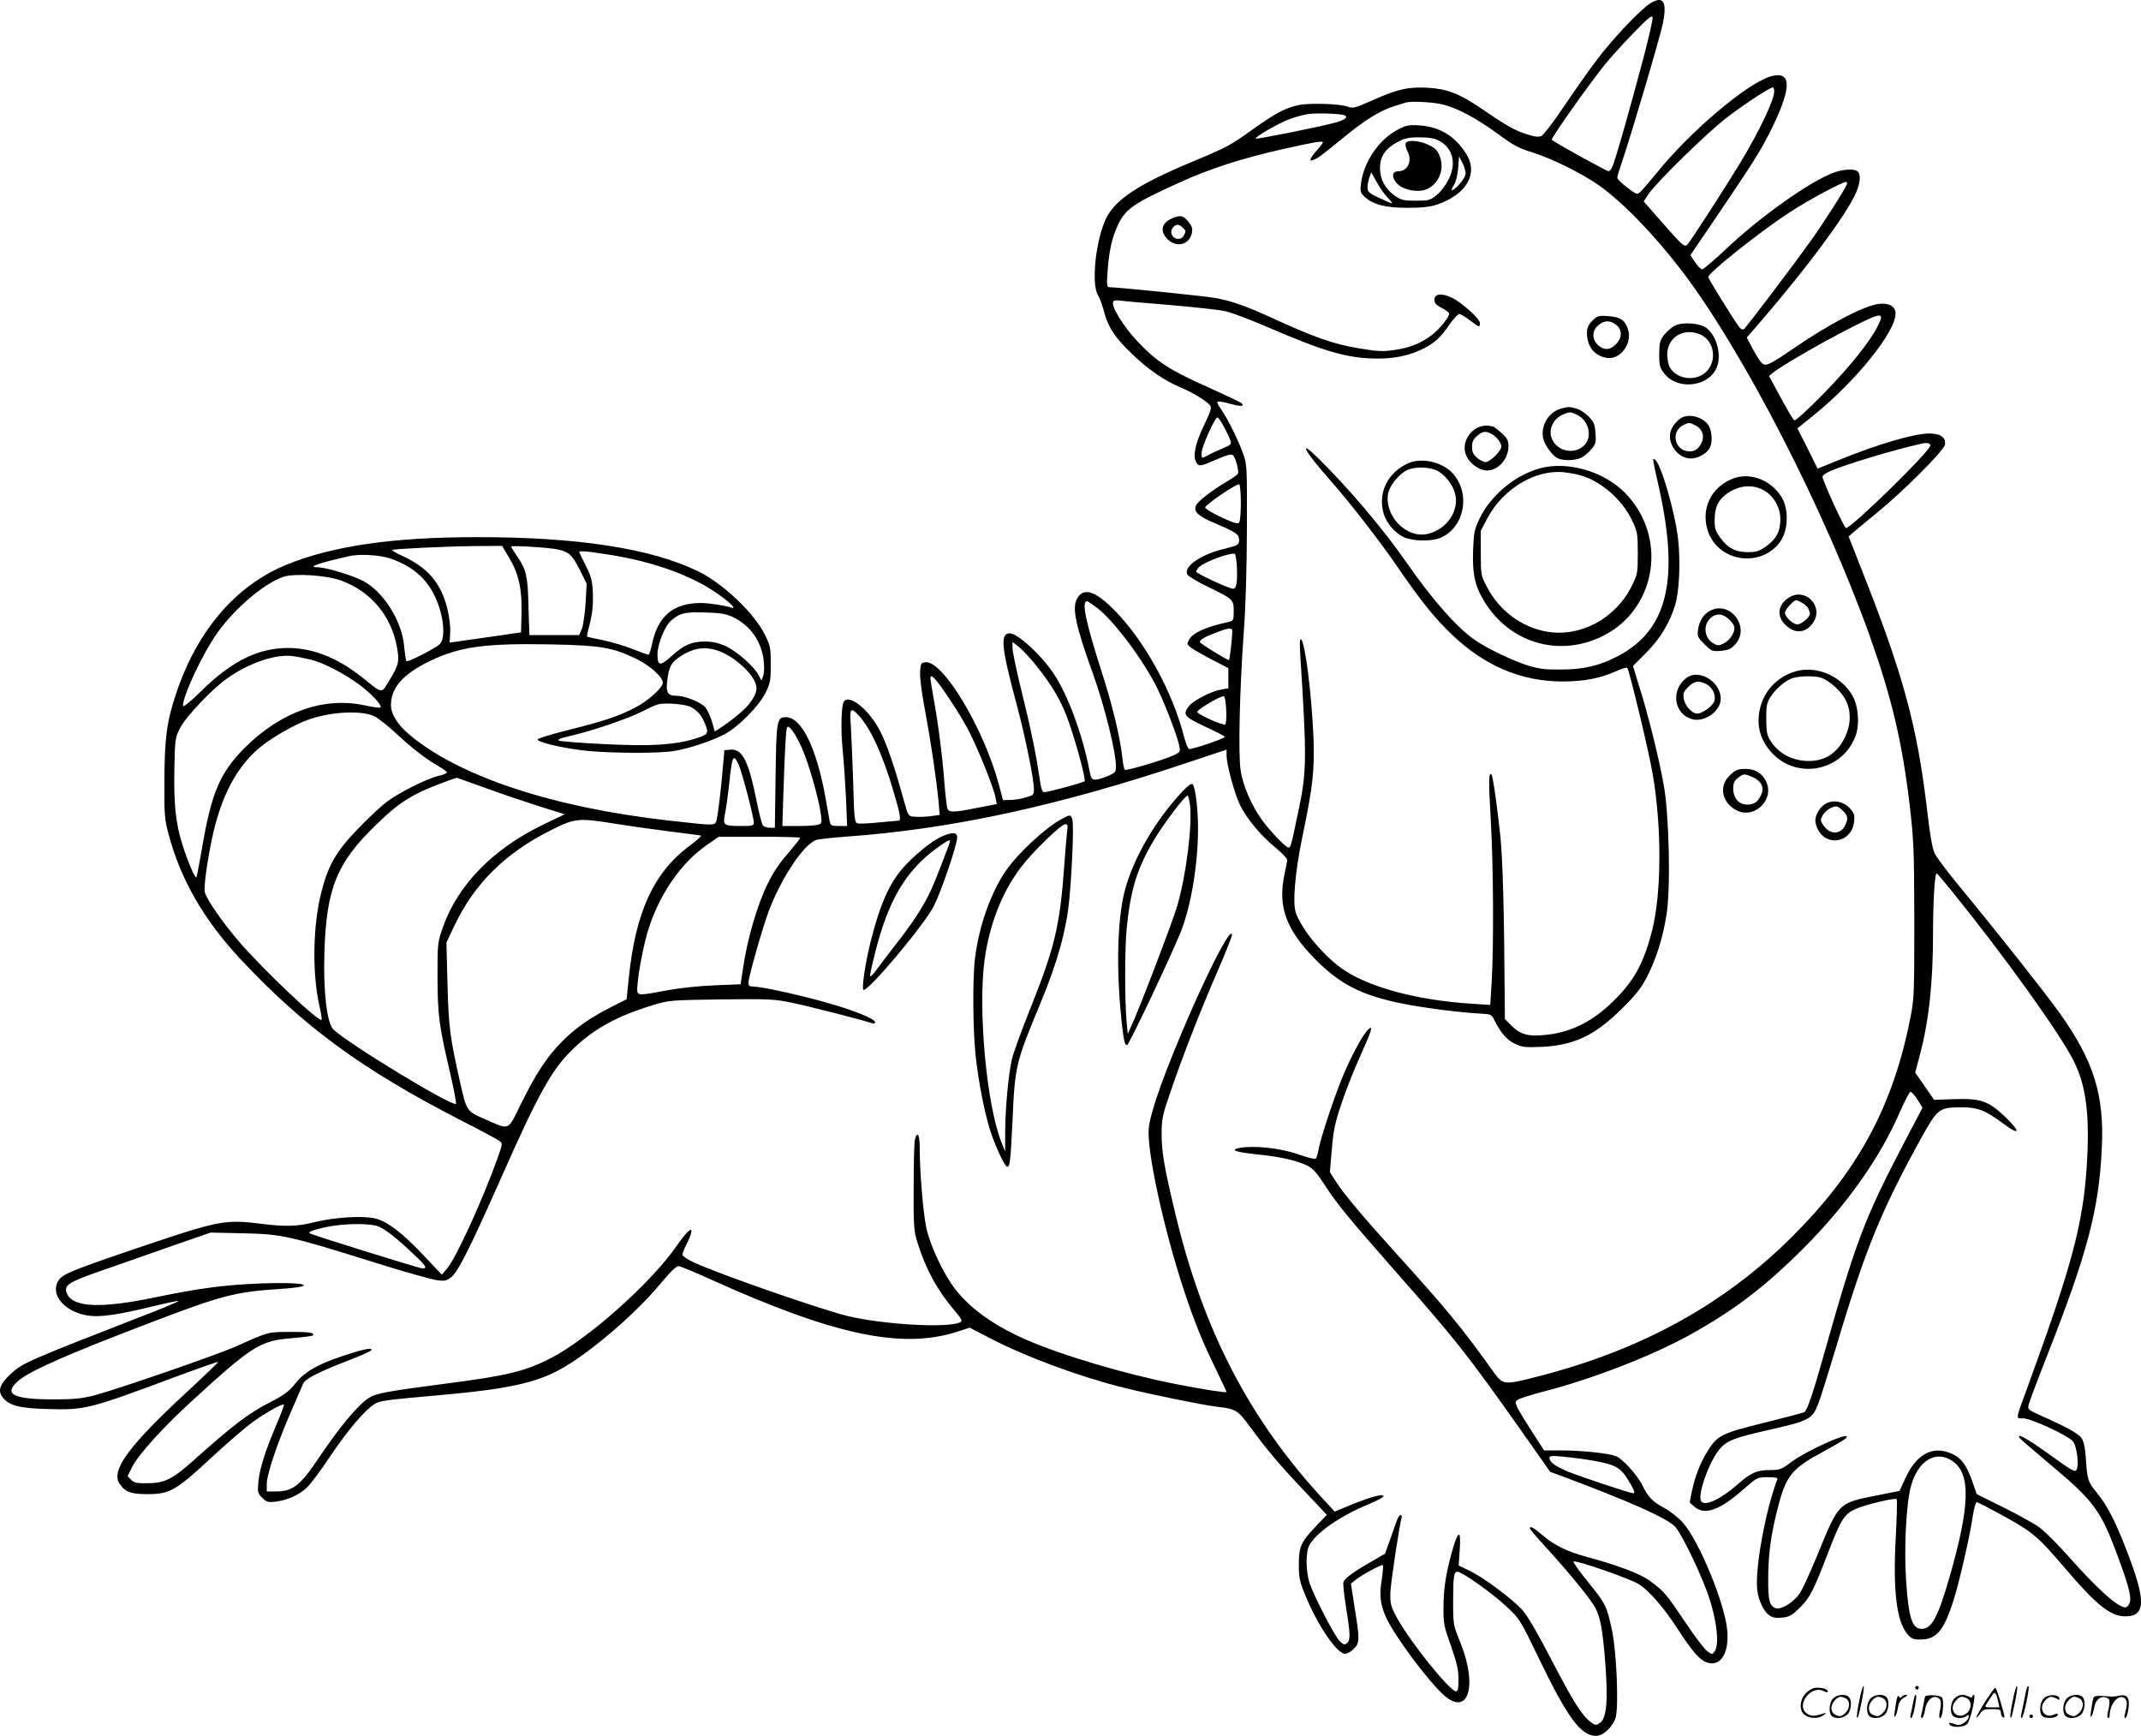 <svg version="1.0" xmlns="http://www.w3.org/2000/svg"
  viewBox="0 0 1200.113 972.984"
 preserveAspectRatio="xMidYMid meet">
<g transform="translate(-0.458,972.988) scale(0.1,-0.1)"
fill="#000000" stroke="none">
<path d="M9255 9711 c-53 -32 -213 -201 -299 -316 -46 -60 -129 -179 -186
-263 -56 -85 -113 -158 -125 -164 -18 -8 -38 -5 -87 11 -67 22 -109 46 -252
144 -119 81 -191 109 -297 115 -110 6 -168 -7 -306 -68 -98 -44 -115 -49 -140
-39 -47 18 -223 23 -284 9 -75 -18 -126 -45 -259 -140 -120 -86 -136 -95 -340
-180 -294 -123 -424 -209 -475 -314 -58 -119 -85 -367 -46 -430 10 -17 26 -60
35 -96 22 -84 60 -142 155 -233 95 -91 183 -151 276 -190 70 -30 141 -73 163
-100 10 -12 3 -33 -34 -110 -49 -102 -64 -170 -45 -206 15 -28 22 -27 116 14
63 27 82 32 92 22 14 -15 33 -85 27 -101 -2 -6 -30 -27 -62 -45 -81 -48 -160
-108 -172 -132 -19 -35 10 -63 107 -103 114 -48 133 -61 133 -91 0 -30 -2 -31
-96 -55 -125 -32 -216 -98 -194 -140 5 -10 58 -42 117 -70 140 -68 143 -71
143 -136 0 -50 -2 -54 -27 -60 -130 -28 -203 -61 -224 -101 -12 -22 -11 -26
11 -43 14 -11 67 -41 117 -67 l93 -48 0 -57 0 -56 -40 -7 c-55 -9 -155 -61
-180 -92 -38 -49 -29 -60 90 -116 61 -28 110 -54 110 -57 0 -10 -187 -73 -201
-68 -6 2 -19 35 -29 74 -63 246 -219 531 -387 702 -109 111 -176 132 -212 65
-28 -53 -7 -150 93 -428 63 -176 126 -431 126 -511 0 -32 -4 -36 -46 -54 -25
-11 -56 -20 -69 -20 -21 0 -25 7 -35 58 -38 197 -123 425 -201 539 -72 106
-201 223 -244 223 -56 0 -48 -77 40 -405 47 -176 95 -412 95 -469 0 -31 -3
-34 -47 -46 -25 -8 -64 -14 -86 -14 l-40 -1 -24 89 c-84 314 -313 695 -411
684 -25 -3 -27 -7 -30 -56 -2 -31 10 -123 28 -215 31 -166 64 -386 76 -514 l6
-71 -53 -7 c-30 -4 -70 -5 -89 -3 -34 3 -35 4 -58 88 -53 192 -96 319 -134
392 -60 116 -165 204 -201 169 -17 -17 -21 -159 -8 -286 6 -61 14 -179 18
-262 l6 -153 -46 0 c-40 0 -47 3 -51 23 -2 12 -14 75 -25 140 -50 276 -134
447 -221 447 -51 0 -54 -18 -58 -332 l-4 -288 -28 0 c-15 0 -33 6 -39 13 -6 8
-22 70 -36 140 -44 220 -79 290 -145 285 l-35 -3 -7 -80 c-10 -124 -29 -284
-37 -313 -9 -31 -4 -31 -271 -1 -645 73 -1167 245 -1447 478 -69 57 -107 117
-107 170 1 97 68 173 219 246 166 80 307 100 677 93 278 -6 344 -16 475 -79
79 -38 153 -103 153 -136 0 -28 -83 -102 -158 -141 -96 -49 -172 -74 -380
-126 -90 -23 -164 -45 -164 -51 0 -17 166 -54 290 -65 152 -13 402 -13 478 1
84 14 209 56 279 93 78 41 191 155 230 231 27 55 30 69 30 160 0 93 -2 105
-33 167 -59 121 -236 289 -375 356 -263 128 -677 192 -1242 191 -466 0 -805
-49 -1061 -153 -288 -117 -506 -372 -623 -726 -52 -156 -64 -250 -65 -485 -1
-190 1 -218 23 -299 67 -255 199 -484 406 -705 354 -377 677 -614 1220 -894
116 -59 219 -114 229 -122 18 -14 18 -16 -8 -90 -82 -232 -235 -567 -285 -625
l-30 -35 -98 104 c-122 130 -207 195 -275 211 -68 17 -227 7 -338 -20 -97 -25
-169 -27 -306 -9 -195 24 -234 17 -649 -123 -405 -137 -459 -159 -482 -195
-52 -79 36 -181 172 -198 64 -9 170 7 353 52 79 19 145 33 147 31 3 -2 -57
-28 -133 -58 -719 -280 -740 -289 -807 -351 -58 -54 -73 -90 -50 -125 33 -51
94 -68 257 -72 209 -6 230 -1 707 177 135 50 246 89 248 87 2 -2 -75 -76 -171
-165 -326 -301 -431 -442 -382 -516 31 -48 63 -60 156 -60 126 0 160 19 360
205 91 84 197 175 235 202 73 52 164 102 171 95 3 -2 -16 -51 -40 -108 -64
-150 -96 -251 -103 -324 -5 -59 -4 -65 21 -90 25 -25 33 -27 77 -22 62 8 125
35 170 75 20 17 79 96 131 174 100 149 196 263 251 297 34 21 46 22 422 56
324 30 482 65 614 136 161 87 416 303 564 479 62 75 93 104 107 103 11 -2 90
-34 175 -73 690 -312 1071 -394 1381 -296 l74 24 114 -59 c202 -105 496 -214
751 -278 154 -38 443 -97 520 -106 106 -12 117 -18 186 -112 99 -134 159 -206
301 -356 l130 -138 -59 -62 c-86 -90 -98 -115 -98 -217 0 -74 5 -96 36 -171
70 -172 178 -329 224 -329 11 0 32 12 47 27 35 33 35 51 6 231 l-21 135 23 19
c35 29 150 91 156 85 3 -3 0 -39 -6 -80 -15 -89 -8 -143 25 -215 48 -103 228
-346 319 -430 138 -128 196 41 98 287 -42 103 -42 103 -42 236 0 140 4 165 25
165 25 0 192 -119 271 -192 77 -72 79 -75 177 -278 168 -349 242 -450 329
-450 40 0 95 53 109 103 18 66 5 370 -21 491 -29 135 -35 147 -135 270 -48 59
-84 110 -81 113 11 11 322 -97 369 -128 58 -38 142 -135 215 -249 78 -120 120
-170 158 -186 78 -33 131 43 121 172 -11 150 -158 507 -250 610 -25 28 -73 65
-106 83 -65 35 -88 59 -121 127 -28 56 -111 148 -147 162 -41 16 -194 32 -305
32 l-98 0 -66 102 c-37 57 -74 118 -83 136 -14 31 -14 35 1 46 10 7 75 28 145
46 272 70 600 197 817 316 250 139 420 268 637 484 243 243 432 509 545 771
26 60 52 109 58 109 6 0 24 -20 39 -44 l28 -45 -104 -198 c-220 -421 -268
-547 -441 -1158 -67 -240 -101 -341 -117 -350 -5 -4 -106 -30 -225 -60 -244
-60 -265 -71 -322 -166 -40 -66 -66 -136 -84 -219 l-12 -62 27 -24 c57 -49
140 -20 272 96 79 69 80 70 139 70 44 0 57 -3 53 -13 -67 -175 -127 -508 -112
-621 8 -61 37 -121 70 -142 18 -12 39 -15 71 -11 38 4 54 13 95 53 59 58 77
93 164 319 72 187 91 215 169 244 69 25 204 56 212 48 4 -3 1 -100 -5 -214
-16 -297 4 -470 65 -542 22 -26 33 -31 72 -31 91 0 132 48 187 220 33 105 91
357 107 467 7 46 17 83 23 83 5 0 75 -36 155 -80 160 -89 190 -114 344 -295
173 -203 252 -265 333 -265 117 0 118 87 6 375 -63 163 -108 249 -169 323 -46
56 -50 69 -58 197 -4 54 -12 88 -24 105 -18 25 -85 62 -225 124 -75 34 -77 36
-71 63 4 15 49 136 101 268 228 579 293 824 309 1168 15 299 -45 491 -238 761
-89 123 -339 440 -571 721 -59 72 -116 148 -127 170 -14 29 -27 102 -44 251
-56 469 -133 753 -367 1343 l-72 184 30 26 c16 14 74 62 128 106 141 114 372
345 381 380 10 40 -23 65 -85 65 -88 0 -285 -58 -512 -150 l-116 -47 -56 113
-57 113 93 75 c233 188 457 465 457 568 0 41 -38 62 -96 54 -83 -11 -280 -114
-480 -252 -132 -90 -152 -99 -173 -80 -9 8 -32 44 -51 79 l-34 65 85 98 c256
298 465 580 524 706 27 58 32 107 13 126 -19 19 -88 14 -148 -11 -141 -59
-404 -247 -588 -421 -68 -64 -129 -116 -136 -116 -7 0 -25 18 -40 40 l-26 40
107 157 c219 323 255 379 307 472 30 53 70 137 90 187 62 156 44 214 -56 185
-131 -39 -449 -308 -633 -536 -40 -49 -82 -98 -94 -109 -20 -19 -21 -18 -76
23 -30 23 -55 47 -55 55 0 7 12 46 26 87 51 149 214 700 230 779 24 121 2 156
-71 111z m-39 -309 c-82 -308 -161 -585 -175 -610 -6 -12 -15 -22 -19 -22 -14
1 -316 168 -319 177 -4 10 204 304 295 418 31 39 104 119 162 179 85 88 106
104 108 87 2 -11 -22 -114 -52 -229z m734 -183 c0 -49 -84 -226 -195 -409 -77
-127 -275 -433 -290 -449 -18 -19 -23 -15 -148 127 l-99 113 28 42 c49 71 334
349 442 431 100 76 238 166 254 166 4 0 8 -9 8 -21z m-1861 -74 c84 -20 193
-78 316 -169 82 -60 115 -78 185 -99 108 -33 283 -119 377 -186 137 -97 314
-281 471 -487 345 -457 797 -1338 1048 -2041 122 -344 180 -588 222 -937 24
-206 26 -250 27 -656 0 -415 -1 -440 -23 -550 -98 -494 -294 -855 -661 -1221
-382 -381 -844 -635 -1424 -784 -196 -50 -197 -50 -255 31 -169 237 -260 348
-551 669 -178 197 -284 323 -328 392 l-34 53 11 127 c9 109 17 147 56 263 25
74 70 188 100 253 29 65 57 130 61 145 6 25 5 26 -11 13 -27 -22 -90 -136
-139 -251 -50 -118 -132 -363 -142 -427 -4 -24 -11 -45 -16 -48 -5 -4 -50 8
-101 26 -98 34 -244 49 -323 35 -59 -11 -29 -23 90 -36 133 -13 225 -34 284
-62 35 -17 54 -38 99 -107 69 -107 131 -183 402 -491 343 -390 395 -456 700
-887 l164 -233 71 -26 c369 -138 580 -232 627 -279 30 -30 116 -200 171 -340
60 -151 84 -318 53 -361 -14 -19 -15 -19 -43 2 -15 11 -70 83 -121 160 -108
161 -118 172 -195 230 -57 43 -180 89 -367 140 -98 26 -179 66 -238 118 -51
44 -72 55 -72 39 0 -5 45 -57 101 -118 134 -148 242 -281 268 -331 25 -49 37
-111 51 -269 20 -237 12 -347 -27 -372 -22 -15 -26 -15 -51 4 -50 37 -98 113
-218 344 -77 149 -135 249 -164 282 -57 64 -220 186 -299 223 l-60 29 6 88 c7
108 -6 114 -36 15 -39 -134 -54 -222 -55 -328 -1 -99 1 -112 42 -226 33 -95
42 -134 42 -187 0 -52 -3 -67 -14 -67 -35 0 -260 281 -331 412 -34 63 -38 78
-37 138 1 52 52 390 64 427 2 4 -1 9 -7 11 -5 2 -15 -14 -22 -35 -7 -21 -25
-70 -39 -110 l-26 -72 -81 -47 c-101 -58 -145 -91 -152 -113 -3 -10 4 -74 15
-142 24 -149 25 -183 5 -199 -13 -11 -20 -9 -39 9 -29 27 -146 254 -171 328
-21 67 -22 170 -2 210 37 70 171 164 330 230 48 20 87 40 87 46 0 16 -68 -2
-175 -45 l-99 -41 -59 64 c-415 448 -674 944 -830 1589 -64 264 -81 360 -81
460 0 87 4 107 48 235 70 205 167 454 262 673 46 106 84 201 84 210 -1 51
-103 -139 -230 -427 -143 -328 -224 -552 -236 -653 -13 -121 82 -562 197 -910
58 -176 103 -287 175 -434 35 -73 64 -134 64 -137 0 -5 -139 16 -280 44 -287
56 -644 162 -849 252 -192 85 -331 189 -413 310 -61 90 -125 233 -142 320 -17
82 -36 310 -36 440 0 77 -13 102 -27 49 -4 -15 -7 -135 -7 -267 -1 -221 1
-246 22 -312 46 -147 112 -268 205 -376 39 -46 47 -61 37 -67 -59 -37 -444
-15 -645 36 -165 43 -708 232 -847 296 -38 17 -68 37 -68 45 0 7 11 36 25 63
14 27 25 57 25 66 0 15 -2 15 -21 -2 -12 -10 -38 -44 -59 -74 -140 -206 -499
-526 -710 -634 -141 -72 -241 -97 -575 -140 -343 -45 -396 -55 -440 -80 -59
-35 -167 -164 -284 -339 -105 -156 -145 -187 -242 -187 l-49 0 0 43 c0 53 61
233 135 402 31 72 62 142 68 157 12 30 83 66 272 139 58 22 107 45 110 50 12
18 -40 8 -163 -33 -136 -45 -212 -89 -262 -153 -36 -45 -61 -64 -145 -107
-118 -61 -202 -124 -430 -328 -115 -102 -158 -123 -252 -124 -60 -1 -76 2 -93
19 l-20 21 25 50 c35 71 177 227 346 381 330 301 372 327 547 342 63 5 116 12
119 15 16 15 -18 21 -125 20 -126 0 -116 3 -307 -82 -111 -49 -667 -241 -790
-273 -75 -19 -114 -23 -240 -23 -218 1 -272 30 -189 103 63 56 284 153 739
326 406 155 474 173 728 190 231 15 146 41 -102 31 -211 -8 -348 -27 -596 -78
-302 -63 -459 -57 -494 19 -21 46 3 64 165 121 82 28 259 91 394 138 l245 85
185 -4 c217 -5 257 -14 745 -167 160 -50 313 -93 340 -96 45 -6 54 -3 82 20
37 31 107 171 271 541 219 495 291 624 416 742 113 108 243 179 441 239 88 27
97 28 380 32 265 3 299 2 395 -18 94 -19 414 -101 454 -116 9 -3 16 -1 16 6 0
19 -119 67 -272 110 -150 43 -367 90 -412 90 -21 0 -26 5 -26 23 0 29 80 310
113 398 70 185 193 372 265 400 13 5 87 13 165 19 594 42 1192 172 1915 414
l222 74 0 -32 c0 -51 45 -217 76 -280 36 -74 117 -171 198 -237 36 -30 66 -61
66 -69 -1 -8 -7 -44 -15 -80 -39 -179 7 -309 170 -475 139 -141 260 -204 488
-250 122 -25 337 -52 447 -57 51 -3 56 -5 71 -36 37 -73 69 -110 114 -132 42
-20 57 -22 153 -18 182 9 299 65 452 218 75 74 105 113 137 175 52 101 89 220
109 348 24 147 15 554 -15 724 -27 152 -86 391 -136 549 l-37 121 74 74 c78
78 132 167 163 269 23 77 30 245 16 368 -18 156 -97 426 -130 446 -15 10 -15
12 24 -163 114 -515 45 -795 -232 -939 -105 -55 -192 -75 -323 -75 -82 -1
-121 4 -179 22 -82 25 -231 96 -298 143 -100 68 -238 224 -383 433 -134 193
-327 420 -499 589 -114 112 -72 34 64 -119 113 -128 279 -341 382 -491 130
-190 211 -291 307 -382 185 -176 389 -262 621 -262 116 0 211 18 295 56 33 15
63 24 66 21 11 -11 123 -476 143 -598 51 -297 49 -665 -3 -872 -47 -185 -101
-284 -217 -398 -115 -113 -234 -174 -373 -189 -102 -12 -148 0 -198 50 l-38
38 -1 128 c-3 492 -11 759 -24 894 -17 162 -42 341 -50 349 -16 15 -17 -35 -4
-256 15 -269 17 -701 5 -907 l-8 -129 -107 7 c-314 20 -594 98 -736 205 -104
79 -207 204 -245 299 -22 55 -7 231 38 447 56 268 66 360 59 545 -11 249 -47
532 -70 547 -7 4 -8 -29 -3 -103 36 -559 35 -641 -9 -849 -45 -215 -45 -215
-59 -215 -15 0 -103 92 -149 156 -58 81 -105 191 -118 274 -14 92 -6 448 17
770 11 141 17 359 18 585 1 352 1 361 -22 424 -28 78 -85 192 -124 249 -33 48
-30 50 58 27 57 -15 76 -13 58 5 -5 5 -90 45 -189 90 -214 95 -288 143 -394
256 -80 84 -151 200 -136 224 4 6 20 8 38 5 18 -3 145 -14 282 -25 138 -12
277 -27 310 -35 33 -7 146 -50 250 -95 310 -134 439 -170 604 -170 97 0 179
18 255 56 63 32 97 63 147 137 22 31 46 57 53 57 7 0 34 -16 59 -35 53 -41 57
-42 57 -16 0 24 -100 114 -157 142 -56 27 -98 23 -98 -11 0 -19 10 -30 39 -45
22 -11 41 -25 43 -31 6 -17 -54 -91 -100 -125 -61 -45 -122 -69 -207 -81 -65
-10 -93 -8 -202 10 -139 23 -249 62 -486 171 -140 64 -221 93 -312 110 -48 10
-553 61 -597 61 -14 0 -15 11 -10 89 8 109 23 181 52 246 45 103 85 131 356
254 171 77 344 133 574 185 169 38 225 48 225 38 0 -4 -16 -25 -35 -46 -50
-57 -46 -72 10 -38 17 11 77 58 135 106 120 100 210 156 290 181 30 9 60 18
65 20 28 9 148 3 204 -10z m-546 -62 c18 -11 3 -23 -45 -38 -73 -22 -449 -97
-455 -92 -7 8 128 86 189 109 29 11 76 24 103 28 47 8 191 3 208 -7z m2813
-388 c-10 -28 -139 -229 -205 -320 -107 -149 -361 -484 -372 -491 -6 -3 -17 2
-25 12 -30 39 -174 272 -174 281 0 24 290 254 455 362 104 68 295 171 317 171
6 0 8 -7 4 -15z m177 -787 c-44 -90 -154 -228 -304 -382 -90 -92 -160 -156
-167 -152 -6 3 -40 61 -76 127 l-65 121 22 19 c42 35 273 169 431 249 175 90
196 93 159 18z m-3670 -566 c14 -26 31 -60 36 -75 11 -28 10 -29 -47 -53 -31
-13 -69 -31 -84 -40 -28 -15 -28 -15 -28 17 0 33 74 199 89 199 4 0 20 -21 34
-48z m3962 -109 c0 -31 -442 -463 -473 -463 -10 0 -132 268 -132 288 0 7 20
21 45 32 89 38 353 118 510 153 30 7 50 3 50 -10z m-3865 -321 c0 -53 -4 -103
-9 -110 -7 -11 -27 -5 -100 28 -50 24 -91 48 -91 55 0 16 179 137 191 130 5
-4 9 -50 9 -103z m-4101 -309 c54 -91 72 -176 69 -311 l-3 -107 -45 -6 c-25
-4 -99 -15 -165 -24 -66 -9 -136 -19 -155 -22 l-35 -5 3 55 c2 34 -4 88 -17
139 -35 139 -108 225 -245 289 -37 17 -65 33 -63 36 7 6 289 20 459 22 l157 1
40 -67z m274 47 c60 -13 81 -33 122 -115 l38 -77 -6 -109 c-4 -60 -13 -124
-21 -144 l-15 -35 -140 0 -139 0 -5 158 c-4 174 -12 208 -62 281 -19 28 -35
53 -35 57 0 8 211 -5 263 -16z m265 -26 c238 -35 449 -106 599 -202 85 -55
145 -110 108 -98 -43 13 -130 26 -171 26 -156 0 -243 -74 -275 -233 -7 -31
-15 -57 -20 -57 -4 0 -43 14 -86 31 -42 17 -118 40 -166 50 -49 10 -91 19 -92
21 -2 2 6 37 17 78 13 53 18 100 16 160 -3 74 -8 95 -38 155 -19 39 -36 73
-38 78 -5 11 29 9 146 -9z m3540 -75 c3 -84 -3 -119 -21 -119 -23 0 -207 85
-207 96 0 6 8 18 18 27 32 29 168 79 197 73 6 -2 11 -36 13 -77z m-4748 51
c122 -41 202 -108 252 -212 49 -102 63 -233 28 -268 -24 -24 -180 -104 -188
-96 -2 3 -8 41 -12 84 -12 139 -114 303 -227 364 -56 31 -211 78 -256 78 -66
0 3 24 178 63 56 13 169 6 225 -13z m-274 -124 c168 -61 282 -198 314 -375 14
-78 10 -98 -42 -183 -46 -78 -37 -79 -148 11 -149 120 -301 177 -450 168 -158
-9 -297 -82 -462 -245 -58 -57 -98 -89 -98 -79 0 58 110 292 191 407 100 141
264 280 373 317 63 20 239 9 322 -21z m4239 -154 c94 -71 265 -301 339 -455
44 -90 112 -270 121 -318 7 -35 6 -36 -42 -57 -64 -27 -253 -83 -263 -77 -4 2
-11 33 -14 67 -13 118 -56 296 -117 485 -90 281 -113 393 -81 393 4 0 29 -17
57 -38z m-2040 -52 c97 -47 160 -138 171 -248 3 -31 2 -68 -4 -82 l-9 -25 -16
30 c-24 48 -122 134 -184 163 -43 19 -74 26 -118 26 -72 0 -117 -19 -184 -80
-67 -60 -81 -58 -81 9 0 56 41 158 76 188 50 43 75 49 189 46 91 -3 118 -7
160 -27z m2797 -75 c1 -28 -14 -165 -19 -165 -11 0 -163 94 -163 101 0 13 27
29 91 53 66 26 90 29 91 11z m-1093 -203 c79 -100 125 -177 161 -267 42 -105
114 -365 104 -374 -10 -9 -203 -61 -226 -61 -12 0 -18 20 -27 83 -19 131 -49
276 -102 490 -27 110 -49 215 -49 234 l0 35 39 -31 c21 -17 66 -66 100 -109z
m-1749 73 c65 -33 136 -98 162 -148 23 -45 16 -74 -28 -133 -26 -33 -103 -97
-166 -137 l-27 -17 -15 54 c-9 29 -25 65 -36 79 -23 30 -115 67 -164 67 -49 0
-60 19 -51 86 9 76 21 98 66 130 87 60 166 66 259 19z m-2325 -32 c75 -19 190
-78 278 -144 67 -50 125 -114 114 -125 -3 -3 -40 2 -82 11 -233 52 -475 -33
-681 -239 -137 -138 -185 -252 -238 -566 -15 -85 -28 -156 -31 -158 -7 -7 -49
92 -78 184 -38 119 -49 231 -45 427 3 165 5 174 32 226 33 64 177 217 262 277
120 86 268 137 364 127 25 -3 72 -12 105 -20z m3577 -214 c43 -62 98 -154 122
-204 53 -107 132 -305 141 -356 l7 -36 -109 -21 c-132 -27 -159 -27 -168 -4
-3 9 -11 71 -16 137 -11 149 -35 337 -60 474 -10 58 -19 111 -19 119 0 31 29
0 102 -109z m1556 -69 c2 -40 -1 -77 -5 -81 -9 -8 -146 52 -157 69 -7 12 132
94 149 89 6 -2 11 -37 13 -77z m-3001 17 c37 -20 59 -45 78 -90 24 -59 21 -64
-52 -87 -119 -36 -250 -44 -509 -31 -128 6 -243 15 -254 19 -16 6 3 14 77 31
125 30 308 93 387 133 33 17 72 35 86 39 36 12 153 3 187 -14z m938 -44 c70
-74 138 -224 200 -436 36 -122 42 -157 26 -157 -5 0 -55 -5 -111 -10 -56 -6
-109 -8 -119 -5 -16 5 -19 27 -24 228 -4 122 -10 264 -13 315 -8 102 -2 110
41 65z m-2711 -8 c20 -10 73 -52 119 -94 92 -86 168 -145 240 -186 26 -15 47
-30 47 -35 0 -4 -21 -13 -47 -19 -70 -17 -220 -93 -290 -145 -34 -26 -108 -95
-165 -155 -121 -126 -164 -201 -203 -355 -47 -186 -51 -453 -10 -634 9 -40 15
-76 12 -78 -15 -15 -320 274 -460 435 -95 110 -183 238 -194 279 -7 28 10 156
38 292 51 250 145 424 287 534 67 51 184 117 252 141 127 46 299 55 374 20z
m2393 -172 c37 -79 100 -298 109 -379 6 -48 5 -51 -17 -57 -13 -4 -63 -7 -112
-7 l-87 0 5 158 c9 281 15 384 22 395 10 16 42 -29 80 -110z m-352 -99 c18
-39 85 -293 85 -325 0 -17 -8 -19 -72 -19 -98 0 -103 4 -89 71 6 30 15 97 21
149 19 178 24 189 55 124z m-1413 -133 c90 -33 225 -78 300 -102 l138 -43
-128 -62 c-276 -134 -473 -337 -555 -572 -30 -86 -30 -90 -30 -282 1 -214 8
-266 72 -540 21 -91 35 -166 31 -168 -29 -11 -599 335 -686 417 -37 34 -58
214 -51 434 11 358 70 501 288 712 103 100 153 137 246 184 46 23 188 78 210
81 1 0 75 -27 165 -59z m738 -201 c63 -10 192 -28 285 -40 94 -12 174 -22 179
-24 5 -1 -25 -28 -68 -60 -199 -150 -300 -372 -337 -740 l-12 -117 -81 -41
c-118 -59 -203 -118 -279 -194 -86 -87 -145 -176 -230 -347 -79 -160 -60 -153
-207 -89 -100 44 -100 44 -136 204 -58 256 -65 315 -71 554 l-6 231 46 97
c110 231 282 402 531 528 146 74 157 75 386 38z m1020 -76 c0 -4 -22 -32 -48
-63 -74 -86 -97 -120 -135 -196 -58 -118 -115 -313 -138 -476 l-13 -86 -145
-6 c-82 -3 -199 -15 -266 -28 -181 -33 -171 -35 -167 31 5 73 37 239 64 320
62 191 181 363 321 461 l70 49 229 0 c125 0 228 -3 228 -6z m6458 -302 c298
-369 601 -792 679 -946 73 -144 93 -311 74 -601 -21 -317 -85 -556 -324 -1210
-78 -214 -75 -195 -32 -195 43 0 250 -95 279 -129 20 -22 35 -124 22 -156 -8
-21 -20 -14 -174 97 -110 78 -165 108 -147 78 4 -6 75 -67 158 -137 262 -219
296 -265 395 -533 63 -170 77 -231 62 -259 -6 -12 -15 -21 -21 -21 -43 0 -155
100 -325 292 -57 64 -127 133 -155 155 -29 21 -120 72 -203 113 l-151 75 -25
72 c-32 90 -61 130 -113 154 -108 48 -199 1 -262 -137 l-33 -71 -111 -22
c-236 -47 -226 -37 -350 -339 -39 -95 -83 -191 -98 -213 -32 -48 -103 -93
-133 -84 -37 12 -45 43 -44 170 1 137 15 237 50 378 49 196 77 232 260 331 60
32 116 65 124 73 52 53 -213 -63 -310 -136 -49 -37 -60 -41 -113 -41 -74 0
-109 -15 -182 -80 -98 -85 -181 -124 -204 -96 -26 32 49 239 111 303 38 39 80
55 246 93 253 57 264 63 300 155 11 28 56 172 101 321 159 536 253 764 476
1167 90 162 100 170 220 170 95 1 136 -15 240 -92 94 -70 98 -47 8 40 -93 88
-135 103 -286 98 l-111 -4 -53 77 -53 76 25 94 c51 191 75 406 75 683 0 186
10 346 21 339 5 -3 44 -49 87 -102z m-8821 -1877 c41 -18 98 -62 195 -154 71
-66 80 -81 51 -81 -16 0 -623 189 -632 197 -10 8 14 18 87 34 99 22 250 24
299 4z m6800 -1311 c124 -21 157 -37 196 -97 39 -61 50 -87 36 -87 -17 0 -286
90 -362 120 -74 31 -107 54 -107 78 0 12 13 13 78 7 42 -4 114 -13 159 -21z
m2024 -5 c101 -71 96 -249 -17 -644 -67 -231 -101 -295 -158 -295 -53 0 -73
60 -87 271 -12 176 0 423 26 524 38 148 142 211 236 144z M7843 9005 c-108
-55 -195 -182 -210 -307 -5 -41 -3 -49 22 -72 46 -43 117 -61 240 -61 80 0
125 5 164 18 168 57 235 175 162 288 -63 98 -148 149 -261 156 -56 4 -73 1
-117 -22z m226 -63 c80 -40 102 -129 54 -221 -15 -30 -45 -69 -66 -85 -36 -29
-45 -31 -116 -31 -69 0 -82 3 -118 28 -53 37 -83 92 -83 154 0 65 29 109 95
145 42 23 62 28 125 28 52 0 86 -5 109 -18z m151 -182 c0 -15 -14 -40 -36 -64
-38 -42 -56 -43 -29 -2 10 15 20 55 23 92 l5 67 18 -34 c10 -19 18 -45 19 -59z
m-438 -137 c18 -18 29 -33 25 -33 -4 0 -36 14 -72 31 -58 27 -65 34 -65 59 0
16 5 41 11 57 l10 27 30 -54 c17 -30 44 -70 61 -87z M7884 8926 c-3 -8 2 -29
11 -46 27 -52 0 -110 -51 -110 -32 0 -40 -24 -19 -56 21 -33 72 -54 129 -54
87 0 150 90 126 178 -5 22 -18 46 -28 55 -45 41 -157 63 -168 33z M6573 8505
c-58 -25 -68 -71 -24 -116 51 -50 124 -31 137 37 4 24 0 37 -21 62 -29 35 -44
38 -92 17z m61 -51 c19 -18 19 -20 6 -45 -18 -33 -70 -18 -70 21 0 19 19 40
36 40 7 0 20 -7 28 -16z M8930 7932 c-22 -23 -30 -40 -30 -67 0 -77 42 -130
111 -141 75 -12 143 77 120 157 -16 54 -43 72 -111 77 -55 4 -61 2 -90 -26z
m134 -23 c33 -26 34 -69 4 -103 -34 -38 -69 -42 -103 -13 -38 33 -39 81 -1
114 34 28 65 29 100 2z M9392 7904 c-18 -10 -45 -33 -60 -52 -23 -30 -26 -44
-27 -106 0 -64 3 -77 28 -109 70 -92 237 -79 290 23 36 68 8 186 -54 232 -37
28 -134 34 -177 12z m141 -48 c91 -37 100 -174 15 -226 -62 -38 -151 -18 -184
42 -8 13 -13 44 -14 70 0 96 90 153 183 114z M8753 7439 c-69 -20 -114 -96
-98 -167 8 -36 48 -92 78 -109 30 -17 102 -16 136 2 16 8 41 29 56 47 24 29
27 38 23 90 -4 50 -9 63 -38 93 -19 19 -50 40 -70 45 -40 11 -44 11 -87 -1z
m93 -35 c64 -31 86 -123 40 -169 -54 -54 -148 -38 -181 32 -24 51 3 114 60
139 39 17 41 17 81 -2z M9440 7393 c-27 -10 -59 -46 -70 -78 -23 -69 39 -155
112 -155 37 0 82 23 102 52 20 29 20 90 0 129 -23 44 -94 70 -144 52z m69 -48
c46 -24 55 -74 20 -119 -15 -19 -30 -26 -54 -26 -83 0 -109 110 -35 147 32 16
35 16 69 -2z M8306 7340 c-66 -20 -107 -92 -86 -155 14 -43 60 -82 105 -91 66
-12 135 56 135 134 0 34 -6 45 -40 76 -22 20 -44 36 -49 36 -5 0 -15 2 -23 4
-7 2 -26 0 -42 -4z m57 -41 c29 -15 57 -50 57 -72 0 -25 -63 -87 -88 -87 -12
0 -33 11 -48 24 -21 18 -28 32 -28 61 0 29 7 43 28 61 30 27 47 29 79 13z
M7900 7134 c-117 -51 -174 -167 -139 -285 16 -52 64 -108 113 -130 51 -23 153
-25 204 -4 133 56 172 241 74 357 -56 66 -174 96 -252 62z m153 -39 c45 -19
92 -75 107 -129 28 -100 -48 -208 -159 -230 -117 -22 -236 104 -216 226 8 46
63 114 110 134 40 18 115 17 158 -1z M8637 7105 c-139 -38 -274 -150 -337
-278 -30 -62 -34 -79 -38 -176 -5 -132 8 -199 56 -281 143 -247 433 -331 683
-199 293 156 350 554 113 796 -119 121 -323 180 -477 138z m218 -37 c117 -29
241 -135 298 -255 30 -64 32 -74 32 -183 0 -110 -1 -118 -33 -183 -90 -183
-285 -289 -475 -258 -142 24 -269 118 -338 252 -33 62 -34 67 -34 189 l0 125
38 72 c88 164 268 272 427 256 25 -3 63 -9 85 -15z M9710 7044 c-115 -50 -169
-163 -135 -282 46 -157 243 -214 371 -109 49 41 74 98 74 172 0 77 -25 130
-80 178 -67 57 -157 73 -230 41z m186 -65 c53 -32 88 -95 88 -159 1 -68 -23
-113 -83 -155 -35 -24 -52 -30 -99 -30 -70 0 -115 24 -157 84 -25 35 -30 52
-29 99 0 71 22 114 75 149 68 45 143 49 205 12z M10033 6381 c-61 -38 -71
-100 -25 -149 54 -57 118 -54 160 8 61 90 -42 199 -135 141z m107 -60 c5 -11
10 -25 10 -31 0 -19 -48 -60 -70 -60 -25 0 -70 42 -70 65 0 9 13 30 30 46 28
29 30 29 59 14 17 -8 35 -24 41 -34z M9591 6307 c-36 -18 -62 -58 -68 -105 -5
-39 -3 -45 36 -83 40 -40 43 -41 93 -37 42 4 57 11 80 37 85 95 -28 246 -141
188z m106 -49 c13 -12 25 -29 28 -39 9 -27 -21 -76 -57 -95 -26 -13 -34 -14
-55 -3 -58 31 -65 110 -15 149 30 24 65 20 99 -12z M10054 5962 c-88 -31 -153
-99 -179 -185 -29 -98 -10 -186 57 -262 140 -158 397 -111 473 88 25 67 17
170 -18 230 -68 115 -213 172 -333 129z m162 -32 c44 -17 103 -69 130 -116 36
-62 36 -144 -1 -219 -46 -95 -126 -140 -231 -129 -77 8 -142 46 -182 107 -23
34 -26 50 -27 126 0 73 3 92 23 123 27 43 74 85 117 104 36 16 133 18 171 4z
M9456 5929 c-86 -68 -70 -196 29 -229 70 -23 165 42 165 113 0 97 -124 171
-194 116z m113 -34 c37 -19 58 -67 43 -100 -13 -27 -67 -65 -94 -65 -29 0 -68
43 -75 82 -5 32 -1 41 25 68 34 33 59 37 101 15z M9704 5387 c-67 -61 -50
-155 36 -200 92 -47 203 49 170 148 -18 54 -62 85 -121 85 -42 0 -55 -5 -85
-33z m121 -11 c48 -20 69 -55 55 -92 -18 -47 -40 -64 -81 -64 -48 0 -79 36
-79 91 0 29 6 42 26 58 32 25 35 25 79 7z M6632 5293 c-152 -162 -276 -376
-323 -557 -41 -159 -48 -433 -19 -716 13 -122 19 -152 33 -147 12 4 245 496
300 633 58 145 97 380 97 581 0 109 -15 232 -30 247 -7 7 -27 -8 -58 -41z m43
-75 c14 -111 -22 -397 -71 -564 -23 -82 -225 -610 -262 -684 l-16 -35 -7 75
c-10 123 -10 397 1 515 21 218 59 339 155 500 55 91 171 245 186 245 4 0 10
-24 14 -52z M10238 5225 c-31 -17 -58 -62 -58 -95 0 -12 7 -34 15 -50 51 -99
189 -71 202 41 5 40 2 50 -23 78 -35 39 -94 50 -136 26z m97 -40 c28 -27 30
-42 14 -78 -26 -57 -88 -58 -125 -1 -16 24 -16 29 -3 53 14 26 52 51 77 51 7
0 24 -11 37 -25z M5955 5139 c-91 -49 -246 -193 -313 -291 -84 -123 -150 -310
-172 -488 -15 -123 -12 -415 5 -563 17 -142 44 -281 76 -391 24 -81 85 -216
99 -216 16 0 19 31 30 258 14 309 17 323 158 662 95 229 145 409 161 585 15
159 25 408 17 438 -8 32 -11 33 -61 6z m31 -71 c-3 -24 -10 -110 -16 -193 -24
-332 -54 -457 -185 -785 -52 -129 -101 -264 -109 -300 -19 -85 -36 -267 -37
-405 l0 -110 -20 50 c-84 207 -134 748 -95 1029 29 201 98 377 206 518 63 83
223 238 245 238 15 0 16 -6 11 -42z M5281 5040 c-59 -27 -159 -110 -221 -182
-75 -90 -122 -198 -175 -405 -29 -116 -51 -260 -41 -271 20 -19 343 365 396
471 42 84 130 343 130 383 0 30 -27 32 -89 4z m49 -24 c0 -10 -81 -220 -108
-278 -39 -85 -103 -184 -195 -300 -40 -51 -88 -115 -107 -141 -19 -27 -36 -44
-38 -38 -2 5 11 64 28 131 73 291 170 456 340 582 59 43 80 55 80 44z M10426
194 c-10 -47 -15 -88 -12 -91 5 -6 9 7 30 110 7 37 10 67 6 67 -4 0 -15 -39
-24 -86z M10740 270 c0 -5 5 -10 10 -10 6 0 10 5 10 10 0 6 -4 10 -10 10 -5 0
-10 -4 -10 -10z M11286 194 c-10 -47 -15 -88 -12 -91 5 -6 9 7 30 110 7 37 10
67 6 67 -4 0 -15 -39 -24 -86z M11366 269 c-3 -8 -10 -41 -16 -74 -6 -33 -14
-68 -16 -77 -3 -10 -1 -18 3 -18 10 0 46 171 38 178 -2 3 -7 -1 -9 -9z M10129
241 c-38 -38 -41 -101 -7 -125 29 -20 79 -20 104 0 18 14 18 15 1 10 -53 -17
-69 -17 -92 -2 -69 45 21 166 94 126 12 -6 21 -7 21 -1 0 12 -25 21 -62 21
-19 0 -39 -10 -59 -29z M11130 189 c-28 -45 -49 -83 -47 -85 2 -3 12 7 21 21
14 21 24 25 66 25 43 0 50 -3 50 -19 0 -11 5 -23 10 -26 6 -3 10 -3 10 1 0 20
-44 164 -51 164 -4 0 -30 -37 -59 -81z m75 4 l7 -33 -42 0 c-42 0 -42 0 -28
23 8 12 21 32 29 44 15 25 22 18 34 -34z M10280 210 c-22 -22 -27 -79 -8 -98
19 -19 66 -14 88 8 22 22 27 79 8 98 -19 19 -66 14 -88 -8z m71 0 c25 -14 25
-54 -1 -80 -23 -23 -33 -24 -61 -10 -25 14 -25 54 1 80 23 23 33 24 61 10z
M10490 210 c-22 -22 -27 -79 -8 -98 19 -19 66 -14 88 8 22 22 27 79 8 98 -19
19 -66 14 -88 -8z m71 0 c25 -14 25 -54 -1 -80 -23 -23 -33 -24 -61 -10 -25
14 -25 54 1 80 23 23 33 24 61 10z M10636 204 c-3 -16 -8 -47 -11 -69 -8 -51
10 -26 19 27 5 27 15 42 34 53 18 10 22 14 10 15 -9 0 -20 -5 -24 -11 -5 -8
-9 -8 -14 1 -5 8 -10 3 -14 -16z M10737 223 c-2 -4 -7 -26 -11 -48 -4 -22 -9
-48 -12 -57 -3 -10 -1 -18 4 -18 4 0 14 28 20 62 11 58 10 81 -1 61z M10795
220 c-1 -3 -5 -23 -9 -45 -4 -22 -9 -48 -12 -57 -3 -10 -1 -18 4 -18 5 0 13
20 17 45 7 53 44 87 74 68 17 -11 19 -28 8 -80 -4 -18 -3 -33 2 -33 16 0 24
99 11 115 -12 14 -87 18 -95 5z M10960 210 c-22 -22 -27 -79 -8 -98 7 -7 24
-12 38 -12 14 0 31 5 38 12 9 9 12 8 12 -5 0 -9 -12 -24 -26 -34 -21 -13 -32
-15 -55 -6 -16 6 -29 8 -29 3 0 -24 81 -27 102 -2 18 19 50 162 37 162 -5 0
-9 -5 -9 -10 0 -7 -6 -7 -19 0 -30 16 -59 12 -81 -10z m71 0 c29 -16 25 -65
-6 -86 -56 -37 -103 28 -55 76 23 23 33 24 61 10z M11461 211 c-23 -23 -28
-80 -9 -99 19 -19 88 -13 88 9 0 5 -11 4 -24 -2 -54 -25 -89 38 -46 81 23 23
33 24 62 9 16 -9 19 -8 16 3 -8 22 -64 22 -87 -1z M11590 210 c-22 -22 -27
-79 -8 -98 19 -19 66 -14 88 8 22 22 27 79 8 98 -19 19 -66 14 -88 -8z m71 0
c25 -14 25 -54 -1 -80 -23 -23 -33 -24 -61 -10 -25 14 -25 54 1 80 23 23 33
24 61 10z M11736 201 c-3 -14 -8 -44 -11 -66 -8 -51 10 -26 19 27 8 41 35 63
66 53 22 -7 24 -21 11 -77 -5 -22 -5 -38 0 -38 5 0 9 6 9 13 0 68 51 125 85
97 15 -13 15 -35 -1 -92 -3 -10 -1 -18 4 -18 6 0 13 23 17 50 9 63 -5 84 -49
76 -17 -4 -35 -6 -41 -6 -101 8 -104 7 -109 -19z M11380 110 c0 -5 5 -10 10
-10 6 0 10 5 10 10 0 6 -4 10 -10 10 -5 0 -10 -4 -10 -10z"/>
</g>
</svg>
